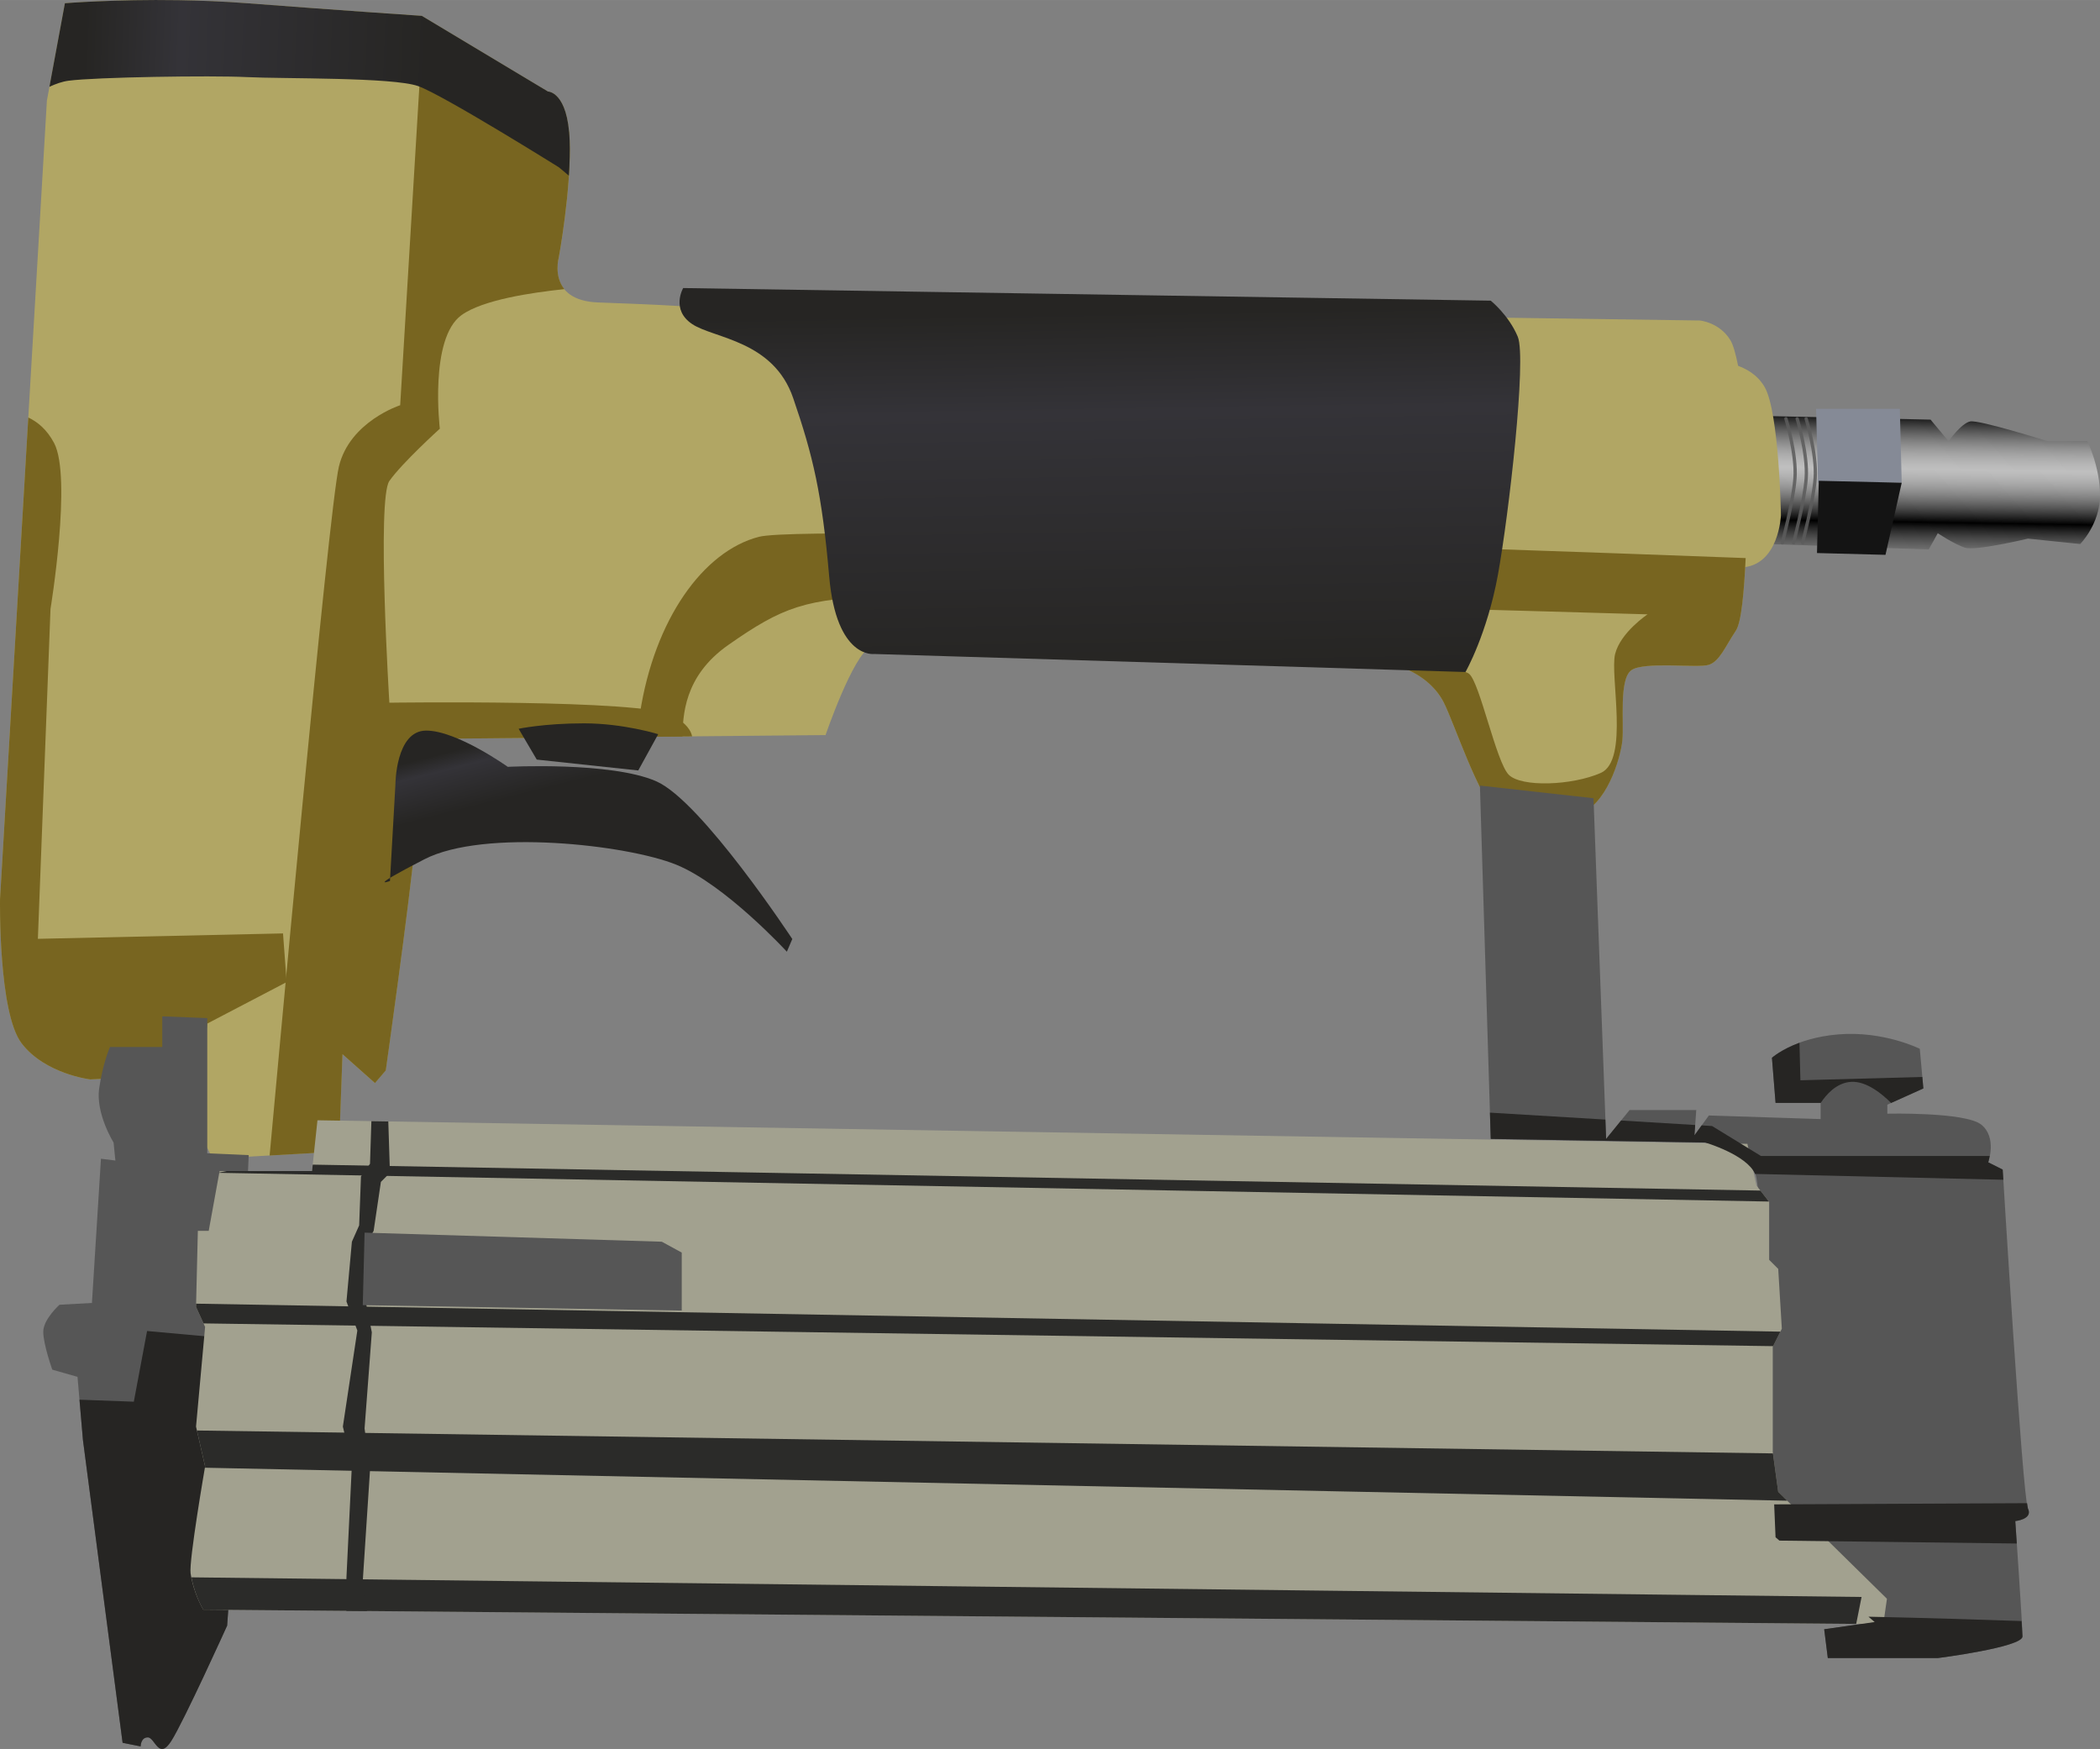 <?xml version="1.0" encoding="UTF-8" standalone="no"?>
<svg
   xmlns:dc="http://purl.org/dc/elements/1.1/"
   xmlns:cc="http://creativecommons.org/ns#"
   xmlns:rdf="http://www.w3.org/1999/02/22-rdf-syntax-ns#"
   xmlns:svg="http://www.w3.org/2000/svg"
   xmlns="http://www.w3.org/2000/svg"
   xmlns:xlink="http://www.w3.org/1999/xlink"
   xmlns:sodipodi="http://sodipodi.sourceforge.net/DTD/sodipodi-0.dtd"
   xmlns:inkscape="http://www.inkscape.org/namespaces/inkscape"
   version="1.1"
   id="svg2"
   viewBox="0 0 130.607 108.767"
   height="30.697mm"
   width="36.86mm"
   inkscape:version="0.91 r13725"
   sodipodi:docname="Tacker.svg"
   style="enable-background:new">
  <rect x="0" y="0" width="130.607" height="108.767" fill="#808080" stroke="none"/>
  <sodipodi:namedview
     pagecolor="#ffffff"
     bordercolor="#666666"
     borderopacity="1"
     objecttolerance="10"
     gridtolerance="10"
     guidetolerance="10"
     inkscape:pageopacity="0"
     inkscape:pageshadow="2"
     inkscape:window-width="1292"
     inkscape:window-height="702"
     id="namedview5958"
     showgrid="false"
     inkscape:zoom="0.97740897"
     inkscape:cx="113.92059"
     inkscape:cy="201.31013"
     inkscape:window-x="0"
     inkscape:window-y="0"
     inkscape:window-maximized="0"
     inkscape:current-layer="svg2"
     fit-margin-top="0"
     fit-margin-left="0"
     fit-margin-right="0"
     fit-margin-bottom="0" />
  <defs
     id="defs4">
    <linearGradient
       id="linearGradient7042">
      <stop
         id="stop7044"
         offset="0"
         style="stop-color:#fdd832;stop-opacity:1" />
      <stop
         id="stop7046"
         offset="1"
         style="stop-color:#ec9002;stop-opacity:1" />
    </linearGradient>
    <linearGradient
       id="linearGradient6921">
      <stop
         id="stop6923"
         offset="0"
         style="stop-color:#efe5d1;stop-opacity:1;" />
      <stop
         id="stop6925"
         offset="1"
         style="stop-color:#f4eee1;stop-opacity:1" />
    </linearGradient>
    <linearGradient
       id="linearGradient5954">
      <stop
         id="stop5956"
         offset="0"
         style="stop-color:#ba6f10;stop-opacity:1;" />
      <stop
         id="stop5958"
         offset="1"
         style="stop-color:#cb8607;stop-opacity:1" />
    </linearGradient>
    <pattern
       patternTransform="translate(444.35,753.092)"
       id="pattern5952"
       xlink:href="#pattern5224" />
    <linearGradient
       id="linearGradient4777">
      <stop
         id="stop4779"
         offset="0"
         style="stop-color:#0e0e0e;stop-opacity:1" />
      <stop
         style="stop-color:#ffffff;stop-opacity:0.498"
         offset="0.375"
         id="stop4785" />
      <stop
         id="stop4787"
         offset="0.75"
         style="stop-color:#000000;stop-opacity:1" />
      <stop
         id="stop4781"
         offset="1"
         style="stop-color:#414141;stop-opacity:0" />
    </linearGradient>
    <linearGradient
       id="linearGradient4751">
      <stop
         id="stop4753"
         offset="0"
         style="stop-color:#262523;stop-opacity:1" />
      <stop
         style="stop-color:#343338;stop-opacity:1"
         offset="0.278"
         id="stop4759" />
      <stop
         id="stop4755"
         offset="1"
         style="stop-color:#262523;stop-opacity:1" />
    </linearGradient>
    <linearGradient
       id="linearGradient6466">
      <stop
         id="stop6468"
         offset="0"
         style="stop-color:#4b0503;stop-opacity:1" />
      <stop
         id="stop6470"
         offset="1"
         style="stop-color:#da0e08;stop-opacity:1" />
    </linearGradient>
    <linearGradient
       id="linearGradient6410">
      <stop
         id="stop6412"
         offset="0"
         style="stop-color:#741a09;stop-opacity:1" />
      <stop
         id="stop6414"
         offset="1"
         style="stop-color:#948027;stop-opacity:1" />
    </linearGradient>
    <linearGradient
       id="linearGradient6336">
      <stop
         id="stop6338"
         offset="0"
         style="stop-color:#b8b632;stop-opacity:1;" />
      <stop
         id="stop6340"
         offset="1"
         style="stop-color:#1e651f;stop-opacity:1" />
    </linearGradient>
    <pattern
       patternTransform="translate(379.423,444.209)"
       id="pattern6297"
       xlink:href="#pattern4420" />
    <pattern
       patternTransform="translate(414.749,504.767)"
       id="pattern5954"
       xlink:href="#pattern4420" />
    <pattern
       id="pattern4420"
       patternTransform="translate(371.125,443.287)"
       height="13.683"
       width="13.683"
       patternUnits="userSpaceOnUse">
      <g
         transform="translate(-371.125,-443.287)"
         id="g4413">
        <rect
           y="443.287"
           x="371.125"
           height="13.683"
           width="13.683"
           id="rect4379"
           style="opacity:1;fill:#b27d2f;fill-opacity:1;stroke:none;stroke-width:2;stroke-linecap:butt;stroke-linejoin:miter;stroke-miterlimit:4;stroke-dasharray:none;stroke-dashoffset:0;stroke-opacity:1" />
        <g
           transform="matrix(0.729,0,0,0.729,76.01,87.799)"
           id="g4392">
          <circle
             r="3.394"
             cy="497.134"
             cx="414.047"
             id="circle4390"
             style="opacity:1;fill:#c6963c;fill-opacity:1;stroke:none;stroke-width:2;stroke-linecap:butt;stroke-linejoin:miter;stroke-miterlimit:4;stroke-dasharray:none;stroke-dashoffset:0;stroke-opacity:1" />
          <circle
             style="opacity:1;fill:#653c15;fill-opacity:1;stroke:none;stroke-width:2;stroke-linecap:butt;stroke-linejoin:miter;stroke-miterlimit:4;stroke-dasharray:none;stroke-dashoffset:0;stroke-opacity:1"
             id="path4381"
             cx="414.047"
             cy="497.134"
             r="3.001" />
          <path
             style="opacity:1;fill:#200b06;fill-opacity:1;stroke:none;stroke-width:2;stroke-linecap:butt;stroke-linejoin:miter;stroke-miterlimit:4;stroke-dasharray:none;stroke-dashoffset:0;stroke-opacity:1"
             d="m 414.539,495.363 a 2.509,2.386 0 0 0 -2.508,2.387 2.509,2.386 0 0 0 2.258,2.373 3.001,3.001 0 0 0 0.002,0 3.001,3.001 0 0 0 2.736,-2.652 2.509,2.386 0 0 0 -2.488,-2.107 z"
             id="circle4385" />
        </g>
      </g>
    </pattern>
    <linearGradient
       gradientTransform="matrix(0.94,-0.342,0.342,0.94,64.516,-606.118)"
       gradientUnits="userSpaceOnUse"
       y2="618.643"
       x2="-255.756"
       y1="613.158"
       x1="-255.852"
       id="linearGradient6342"
       xlink:href="#linearGradient6336" />
    <filter
       height="1.726"
       y="-0.363"
       width="1.073"
       x="-0.036"
       id="filter6394"
       style="color-interpolation-filters:sRGB">
      <feGaussianBlur
         id="feGaussianBlur6396"
         stdDeviation="0.184" />
    </filter>
    <radialGradient
       gradientUnits="userSpaceOnUse"
       gradientTransform="matrix(1,0,0,0.608,267.93,-306.78)"
       r="2.045"
       fy="613.4"
       fx="-252.479"
       cy="613.4"
       cx="-252.479"
       id="radialGradient6416"
       xlink:href="#linearGradient6410" />
    <filter
       height="1.041"
       y="-0.02"
       width="1.041"
       x="-0.02"
       id="filter6462"
       style="color-interpolation-filters:sRGB">
      <feGaussianBlur
         id="feGaussianBlur6464"
         stdDeviation="0.141" />
    </filter>
    <radialGradient
       gradientUnits="userSpaceOnUse"
       r="8.652"
       fy="623.77"
       fx="-204.751"
       cy="623.77"
       cx="-204.751"
       id="radialGradient6472"
       xlink:href="#linearGradient6466" />
    <radialGradient
       r="8.652"
       fy="623.77"
       fx="-204.751"
       cy="623.77"
       cx="-204.751"
       gradientUnits="userSpaceOnUse"
       id="radialGradient6502"
       xlink:href="#linearGradient6466" />
    <linearGradient
       gradientTransform="matrix(0.423,-0.906,0.906,0.423,-339.888,-459.253)"
       y2="618.643"
       x2="-255.756"
       y1="613.158"
       x1="-255.852"
       gradientUnits="userSpaceOnUse"
       id="linearGradient6504"
       xlink:href="#linearGradient6336" />
    <radialGradient
       r="2.045"
       fy="614.826"
       fx="-253.219"
       cy="614.826"
       cx="-253.219"
       gradientTransform="matrix(1,0,0,0.608,367.413,-376.281)"
       gradientUnits="userSpaceOnUse"
       id="radialGradient6506"
       xlink:href="#linearGradient6410" />
    <mask
       id="mask6930"
       maskUnits="userSpaceOnUse">
      <path
         id="path6932"
         d="m 27.564,968.388 44.231,14.744 17.949,-3.205 c 0,0 37.821,6.41 44.231,2.564 6.41,-3.846 9.615,-14.744 19.231,-14.103 9.615,0.641 71.154,8.333 89.103,7.692 17.949,-0.641 26.923,-22.436 35.897,-22.436 8.974,0 26.923,-38.462 26.923,-38.462 l -3.205,-225 c 0,0 -64.744,-1.923 -73.077,0 -8.333,1.923 -23.077,17.308 -45.513,13.462 -22.436,-3.846 -55.128,-12.179 -71.795,-10.897 -16.667,1.282 -35.897,-4.487 -48.077,0 -12.179,4.487 -43.59,5.128 -46.154,10.256 -2.564,5.128 8.974,110.256 8.333,113.462 C 25,819.67 12.821,854.926 12.821,854.926 Z"
         style="opacity:1;fill:#ffffff;fill-opacity:1;stroke:none;stroke-width:0.206;stroke-linecap:round;stroke-linejoin:round;stroke-miterlimit:4;stroke-dasharray:none;stroke-dashoffset:0;stroke-opacity:1"
         inkscape:connector-curvature="0" />
    </mask>
    <linearGradient
       gradientUnits="userSpaceOnUse"
       y2="871.967"
       x2="571.666"
       y1="849.714"
       x1="571.303"
       id="linearGradient4757"
       xlink:href="#linearGradient4751" />
    <linearGradient
       gradientUnits="userSpaceOnUse"
       y2="305.614"
       x2="528.215"
       y1="304.789"
       x1="506.84"
       id="linearGradient4767"
       xlink:href="#linearGradient4751" />
    <linearGradient
       gradientUnits="userSpaceOnUse"
       y2="880.963"
       x2="529.14"
       y1="877.392"
       x1="528.236"
       id="linearGradient4775"
       xlink:href="#linearGradient4751" />
    <linearGradient
       gradientUnits="userSpaceOnUse"
       y2="864.992"
       x2="622.01"
       y1="856.201"
       x1="622.149"
       id="linearGradient4783"
       xlink:href="#linearGradient4777" />
    <pattern
       id="pattern5224"
       patternTransform="translate(414.125,757.392)"
       height="1.843"
       width="12.284"
       patternUnits="userSpaceOnUse">
      <path
         style="opacity:1;fill:none;fill-opacity:1;stroke:#c58c20;stroke-width:0.3;stroke-linecap:butt;stroke-linejoin:round;stroke-miterlimit:4;stroke-dasharray:none;stroke-dashoffset:8.46;stroke-opacity:1"
         d="m 0.921,0.921 9.981,0"
         id="path5220" />
      <rect
         style="opacity:1;fill:none;fill-opacity:1;stroke:none;stroke-width:0.3;stroke-linecap:butt;stroke-linejoin:round;stroke-miterlimit:4;stroke-dasharray:none;stroke-dashoffset:8.46;stroke-opacity:1"
         id="rect5222"
         width="12.284"
         height="1.843"
         x="0"
         y="0"
         rx="1.3877788e-16"
         ry="1.3877788e-16" />
    </pattern>
    <linearGradient
       gradientUnits="userSpaceOnUse"
       y2="205.764"
       x2="459.485"
       y1="273.86"
       x1="439.237"
       id="linearGradient5960"
       xlink:href="#linearGradient5954" />
    <linearGradient
       gradientUnits="userSpaceOnUse"
       y2="774.497"
       x2="438.778"
       y1="769.285"
       x1="438.865"
       id="linearGradient6329"
       xlink:href="#linearGradient4777" />
    <filter
       height="1.056"
       y="-0.028"
       width="1.256"
       x="-0.128"
       id="filter6884"
       style="color-interpolation-filters:sRGB">
      <feGaussianBlur
         id="feGaussianBlur6886"
         stdDeviation="2.053" />
    </filter>
    <filter
       height="1.087"
       y="-0.043"
       width="1.254"
       x="-0.127"
       id="filter6888"
       style="color-interpolation-filters:sRGB">
      <feGaussianBlur
         id="feGaussianBlur6890"
         stdDeviation="2.053" />
    </filter>
    <filter
       height="1.152"
       y="-0.076"
       width="1.084"
       x="-0.042"
       id="filter6896"
       style="color-interpolation-filters:sRGB">
      <feGaussianBlur
         id="feGaussianBlur6898"
         stdDeviation="2.053" />
    </filter>
    <filter
       height="1.09"
       y="-0.045"
       width="1.318"
       x="-0.159"
       id="filter6900"
       style="color-interpolation-filters:sRGB">
      <feGaussianBlur
         id="feGaussianBlur6902"
         stdDeviation="2.053" />
    </filter>
    <filter
       height="1.091"
       y="-0.045"
       width="1.075"
       x="-0.038"
       id="filter6904"
       style="color-interpolation-filters:sRGB">
      <feGaussianBlur
         id="feGaussianBlur6906"
         stdDeviation="2.053" />
    </filter>
    <filter
       height="1.032"
       y="-0.016"
       width="1.043"
       x="-0.022"
       id="filter6908"
       style="color-interpolation-filters:sRGB">
      <feGaussianBlur
         id="feGaussianBlur6910"
         stdDeviation="2.053" />
    </filter>
    <linearGradient
       gradientTransform="matrix(1,0,0,0.743,0,-347.062)"
       gradientUnits="userSpaceOnUse"
       y2="988.893"
       x2="204.252"
       y1="734.631"
       x1="159.584"
       id="linearGradient6927"
       xlink:href="#linearGradient6921" />
    <radialGradient
       gradientUnits="userSpaceOnUse"
       gradientTransform="matrix(0.826,1.015,-0.845,0.688,298.232,294.455)"
       r="18.583"
       fy="176.582"
       fx="-118.232"
       cy="176.582"
       cx="-118.232"
       id="radialGradient7048"
       xlink:href="#linearGradient7042" />
    <linearGradient
       gradientTransform="translate(169.531,120.479)"
       gradientUnits="userSpaceOnUse"
       y2="214.073"
       x2="-115.945"
       y1="197.631"
       x1="-87.558"
       id="linearGradient7056"
       xlink:href="#linearGradient7042" />
    <linearGradient
       gradientTransform="translate(169.531,120.479)"
       gradientUnits="userSpaceOnUse"
       y2="207.522"
       x2="-103.985"
       y1="207.522"
       x1="-115.921"
       id="linearGradient7074"
       xlink:href="#linearGradient7042" />
    <radialGradient
       gradientUnits="userSpaceOnUse"
       gradientTransform="matrix(1.125,-0.024,0.027,1.255,176.328,58.809)"
       r="12.945"
       fy="219.411"
       fx="-101.33"
       cy="219.411"
       cx="-101.33"
       id="radialGradient7078"
       xlink:href="#linearGradient7042" />
    <filter
       height="1.069"
       y="-0.034"
       width="1.076"
       x="-0.038"
       id="filter7209"
       style="color-interpolation-filters:sRGB">
      <feGaussianBlur
         id="feGaussianBlur7211"
         stdDeviation="1.118" />
    </filter>
    <filter
       height="1.395"
       y="-0.198"
       width="1.227"
       x="-0.113"
       id="filter7325"
       style="color-interpolation-filters:sRGB">
      <feGaussianBlur
         id="feGaussianBlur7327"
         stdDeviation="2.017" />
    </filter>
    <filter
       height="1.478"
       y="-0.239"
       width="1.286"
       x="-0.143"
       id="filter7456"
       style="color-interpolation-filters:sRGB">
      <feGaussianBlur
         id="feGaussianBlur7458"
         stdDeviation="0.946" />
    </filter>
    <clipPath
       clipPathUnits="userSpaceOnUse"
       id="clipPath11541">
      <path
         d="m 0,0 2204.75,0 0,1984 L 0,1984 0,0 Z"
         id="path11543"
         inkscape:connector-curvature="0" />
    </clipPath>
  </defs>
  <g
     style="display:inline"
     id="g4809"
     transform="translate(-501.568,-830.302)">
    <path
       inkscape:connector-curvature="0"
       id="path4695"
       d="m 611.435,856.174 10.202,0.224 1.121,1.345 c 0,0 0.785,-1.121 1.345,-1.233 0.561,-0.112 4.821,1.233 4.821,1.233 l 2.466,0 c 0,0 0.785,1.57 0.785,3.363 0,1.794 -1.233,3.027 -1.233,3.027 l -3.251,-0.336 c 0,0 -3.251,0.785 -3.924,0.561 -0.673,-0.224 -1.682,-0.897 -1.682,-0.897 l -0.561,1.009 -9.978,-0.336 z"
       style="opacity:1;fill:url(#linearGradient4783);fill-opacity:1;stroke:none;stroke-width:0.206;stroke-linecap:round;stroke-linejoin:round;stroke-miterlimit:4;stroke-dasharray:none;stroke-dashoffset:0;stroke-opacity:0.573" />
    <path
       inkscape:connector-curvature="0"
       id="path4669"
       d="m 507.175,897.429 c 0,0 -2.803,-0.336 -4.26,-2.242 -1.457,-1.906 -1.345,-8.969 -1.345,-8.969 l 2.915,-49.664 1.121,-6.054 c 0,0 5.493,-0.448 11.323,0 5.83,0.448 10.874,0.785 10.874,0.785 l 7.848,4.709 c 0,0 1.233,0 1.345,3.027 0.112,3.027 -0.673,7.287 -0.673,7.287 0,0 -0.785,2.691 2.466,2.803 3.251,0.112 5.045,0.224 5.045,0.224 l 63.453,0.897 c 0,0 1.233,0.112 1.906,1.233 0.673,1.121 1.233,6.951 1.121,8.744 -0.112,1.794 -0.112,8.296 -0.785,9.305 -0.673,1.009 -1.009,1.906 -1.682,2.13 -0.673,0.224 -4.036,-0.224 -4.821,0.336 -0.785,0.561 -0.448,3.251 -0.561,4.372 -0.112,1.121 -1.009,4.148 -2.803,4.596 -1.794,0.448 -3.7,1.121 -4.933,0 -1.233,-1.121 -2.691,-5.605 -3.363,-6.951 -0.673,-1.345 -2.242,-2.354 -3.924,-2.466 -1.682,-0.112 -28.475,-1.009 -28.475,-1.009 0,0 -2.13,-0.561 -3.251,0 -1.121,0.561 -2.803,5.493 -2.803,5.493 l -23.991,0.224 c 0,0 -1.233,3.139 -1.57,6.726 -0.336,3.587 -1.794,13.901 -1.794,13.901 l -0.673,0.785 -2.018,-1.794 -0.224,6.054 -7.848,0.448 -0.897,-1.794 0.336,-3.475 z"
       style="opacity:1;fill:#b1a664;fill-opacity:1;stroke:none;stroke-width:0.206;stroke-linecap:round;stroke-linejoin:round;stroke-miterlimit:4;stroke-dasharray:none;stroke-dashoffset:0;stroke-opacity:0.573" />
    <path
       inkscape:connector-curvature="0"
       id="path4676"
       transform="translate(0,527.953)"
       d="m 503.328,328.312 -1.758,29.953 c 0,10e-6 -0.114,7.063 1.344,8.969 1.457,1.906 4.262,2.242 4.262,2.242 l 6.916,-0.328 0.369,-3.146 4.934,-2.578 -0.225,-3.027 -15.246,0.336 0.785,-20.516 c 0,0 1.346,-8.184 0.225,-10.314 -0.454,-0.862 -1.051,-1.328 -1.605,-1.59 z"
       style="opacity:1;fill:#786520;fill-opacity:1;stroke:none;stroke-width:0.206;stroke-linecap:round;stroke-linejoin:round;stroke-miterlimit:4;stroke-dasharray:none;stroke-dashoffset:0;stroke-opacity:0.573" />
    <path
       inkscape:connector-curvature="0"
       id="path4705"
       d="m 511.659,893.506 0,1.906 -3.251,0 c 0,0 -0.448,1.009 -0.673,2.578 -0.224,1.57 0.897,3.363 0.897,3.363 l 0.112,1.121 -0.897,-0.112 -0.561,8.969 -2.018,0.112 c 0,0 -1.009,0.897 -1.009,1.682 0,0.785 0.561,2.354 0.561,2.354 l 1.569,0.448 0.336,3.924 2.466,18.834 1.121,0.224 c 0,0 0,-0.561 0.448,-0.561 0.448,0 0.673,1.457 1.457,0.224 0.785,-1.233 3.475,-7.175 3.475,-7.175 l 0.112,-1.569 1.233,-27.691 -2.578,-0.112 0,-8.408 z"
       style="opacity:1;fill:#565656;fill-opacity:1;stroke:none;stroke-width:0.206;stroke-linecap:round;stroke-linejoin:round;stroke-miterlimit:4;stroke-dasharray:none;stroke-dashoffset:0;stroke-opacity:0.573" />
    <path
       inkscape:connector-curvature="0"
       id="path4746"
       transform="translate(0,527.953)"
       d="m 510.715,385.123 -0.824,4.396 -3.379,-0.125 0.215,2.504 2.467,18.834 1.121,0.225 c 0,0 -0.001,-0.561 0.447,-0.561 0.448,0 0.674,1.458 1.459,0.225 0.785,-1.233 3.475,-7.176 3.475,-7.176 l 0.111,-1.57 0.723,-16.223 -5.814,-0.529 z"
       style="opacity:1;fill:#262523;fill-opacity:1;stroke:none;stroke-width:0.206;stroke-linecap:round;stroke-linejoin:round;stroke-miterlimit:4;stroke-dasharray:none;stroke-dashoffset:0;stroke-opacity:0.573" />
    <path
       inkscape:connector-curvature="0"
       id="path4693"
       d="m 608.408,852.811 c 0,0 2.018,0 2.915,1.57 0.897,1.569 1.009,7.96 1.009,7.96 0,0 -0.112,3.139 -2.466,3.251 -2.354,0.112 -1.457,-12.78 -1.457,-12.78 z"
       style="opacity:1;fill:#b1a664;fill-opacity:1;stroke:none;stroke-width:0.206;stroke-linecap:round;stroke-linejoin:round;stroke-miterlimit:4;stroke-dasharray:none;stroke-dashoffset:0;stroke-opacity:0.573" />
    <path
       inkscape:connector-curvature="0"
       id="path4681"
       transform="translate(0,527.953)"
       d="m 527.691,307.033 -1.234,20.516 c 0,0 -3.138,1.008 -3.811,3.811 -0.643,2.679 -3.999,39.455 -4.309,42.848 l 4.309,-0.246 0.223,-6.055 2.02,1.795 0.672,-0.785 c 0,0 1.457,-10.313 1.793,-13.9 0.336,-3.587 1.57,-6.727 1.57,-6.727 l 15.689,-0.146 c -0.063,-0.349 -0.347,-0.817 -1.229,-1.312 -1.794,-1.009 -17.6,-0.783 -17.6,-0.783 0,0 -0.785,-12.668 0,-13.789 0.785,-1.121 3.139,-3.252 3.139,-3.252 0,0 -0.672,-5.605 1.346,-7.062 1.326,-0.958 4.383,-1.405 6.398,-1.617 -0.671,-0.827 -0.346,-1.971 -0.346,-1.971 0,0 0.786,-4.26 0.674,-7.287 -0.007,-0.2 -0.03,-0.353 -0.047,-0.527 l -9.258,-3.508 z"
       style="opacity:1;fill:#786520;fill-opacity:1;stroke:none;stroke-width:0.206;stroke-linecap:round;stroke-linejoin:round;stroke-miterlimit:4;stroke-dasharray:none;stroke-dashoffset:0;stroke-opacity:0.573" />
    <path
       inkscape:connector-curvature="0"
       id="path4686"
       transform="translate(0,527.953)"
       d="m 552.428,335.533 c -1.933,0.025 -3.226,0.087 -3.66,0.199 -3.475,0.897 -6.504,5.157 -7.4,10.986 -0.09,0.584 -0.119,1.049 -0.121,1.455 l 2.76,-0.025 c 0.052,-1.234 0.05,-3.725 2.855,-5.689 3.363,-2.354 4.82,-2.915 9.865,-3.027 5.045,-0.112 47.309,1.121 47.309,1.121 0,0 -1.681,1.122 -2.018,2.467 -0.336,1.345 0.897,6.614 -0.896,7.398 -1.794,0.785 -4.932,0.898 -5.717,0.113 -0.785,-0.785 -1.794,-5.719 -2.467,-6.279 -0.397,-0.33 -2.556,-0.418 -4.318,-0.441 1.205,0.387 2.236,1.213 2.748,2.236 0.673,1.345 2.13,5.828 3.363,6.949 1.233,1.121 3.14,0.448 4.934,0 1.794,-0.448 2.691,-3.475 2.803,-4.596 0.112,-1.121 -0.224,-3.813 0.561,-4.373 0.785,-0.561 4.148,-0.112 4.82,-0.336 0.673,-0.224 1.009,-1.12 1.682,-2.129 0.346,-0.52 0.511,-2.468 0.607,-4.508 -1.678,-0.064 -44.442,-1.69 -57.709,-1.521 z"
       style="opacity:1;fill:#786520;fill-opacity:1;stroke:none;stroke-width:0.206;stroke-linecap:round;stroke-linejoin:round;stroke-miterlimit:4;stroke-dasharray:none;stroke-dashoffset:0;stroke-opacity:0.573" />
    <path
       inkscape:connector-curvature="0"
       id="path4691"
       d="m 544.058,848.214 c 0,0 -0.785,1.345 0.561,2.242 1.345,0.897 5.045,1.009 6.278,4.596 1.233,3.587 1.794,5.942 2.242,11.099 0.448,5.157 2.803,4.821 2.803,4.821 l 36.771,1.121 c 0,0 1.345,-2.354 2.018,-6.054 0.673,-3.7 1.794,-13.453 1.233,-14.798 -0.561,-1.345 -1.682,-2.242 -1.682,-2.242 z"
       style="opacity:1;fill:url(#linearGradient4757);fill-opacity:1;stroke:none;stroke-width:0.206;stroke-linecap:round;stroke-linejoin:round;stroke-miterlimit:4;stroke-dasharray:none;stroke-dashoffset:0;stroke-opacity:0.573" />
    <path
       inkscape:connector-curvature="0"
       id="path4697"
       d="m 614.519,855.725 0.118,4.596 5.206,0 -0.118,-4.596 z"
       style="opacity:1;fill:#858a96;fill-opacity:1;stroke:none;stroke-width:0.206;stroke-linecap:round;stroke-linejoin:round;stroke-miterlimit:4;stroke-dasharray:none;stroke-dashoffset:0;stroke-opacity:0.573" />
    <path
       inkscape:connector-curvature="0"
       id="path4699"
       d="m 614.686,860.201 -0.112,4.493 4.26,0.112 1.009,-4.484 z"
       style="opacity:1;fill:#141414;fill-opacity:1;stroke:none;stroke-width:0.206;stroke-linecap:round;stroke-linejoin:round;stroke-miterlimit:4;stroke-dasharray:none;stroke-dashoffset:0;stroke-opacity:0.573" />
    <path
       inkscape:connector-curvature="0"
       id="path4701"
       d="m 613.341,856.341 c 0,0 0.673,2.22 0.561,3.701 -0.112,1.48 -0.785,4.018 -0.785,4.018"
       style="opacity:1;fill:none;fill-opacity:0.573;stroke:#5c5c5c;stroke-width:0.206;stroke-linecap:round;stroke-linejoin:round;stroke-miterlimit:4;stroke-dasharray:none;stroke-dashoffset:0;stroke-opacity:0.87" />
    <path
       inkscape:connector-curvature="0"
       id="path4703"
       d="m 593.61,879.156 0.673,21.973 13.341,0.224 c 0,0 2.691,0.785 3.139,2.018 0.448,1.233 1.233,22.534 1.233,22.534 l 6.166,5.269 -3.139,0.448 0.224,1.794 6.839,0 c 0,0 5.269,-0.673 5.269,-1.345 0,-0.673 -0.448,-7.175 -0.448,-7.175 0,0 1.121,-0.112 0.785,-0.785 -0.336,-0.673 -1.569,-21.076 -1.569,-21.076 l -0.897,-0.448 c 0,0 0.561,-1.569 -0.448,-2.354 -1.009,-0.785 -5.83,-0.673 -5.83,-0.673 l 0,-0.561 2.242,-1.009 -0.224,-2.466 c 0,0 -2.242,-1.121 -5.045,-0.897 -2.803,0.224 -4.148,1.457 -4.148,1.457 l 0.224,2.803 2.803,0 0,1.009 -6.951,-0.224 -0.897,1.233 0.112,-1.57 -4.148,0 -1.457,1.794 -0.785,-21.188 z"
       style="opacity:1;fill:#565656;fill-opacity:1;stroke:none;stroke-width:0.206;stroke-linecap:round;stroke-linejoin:round;stroke-miterlimit:4;stroke-dasharray:none;stroke-dashoffset:0;stroke-opacity:0.573" />
    <path
       inkscape:connector-curvature="0"
       id="path4709"
       d="m 514.211,930.403 c -0.338,-0.564 -0.676,-1.465 -0.789,-2.254 -0.113,-0.789 0.902,-6.65 0.902,-6.65 l -0.564,-2.48 0.564,-6.199 -0.564,-1.24 0.113,-4.734 0.676,0 0.676,-3.72 5.749,0 0.338,-3.156 88.933,1.465 0.564,2.592 0.789,1.014 0,3.607 0.564,0.564 0.225,3.72 -0.564,1.127 0,6.538 0.338,2.48 6.763,6.65 -0.225,1.578 z"
       style="opacity:1;fill:#a2a18f;fill-opacity:1;stroke:none;stroke-width:0.206;stroke-linecap:round;stroke-linejoin:round;stroke-miterlimit:4;stroke-dasharray:none;stroke-dashoffset:0;stroke-opacity:0.573" />
    <path
       inkscape:connector-curvature="0"
       id="path4711"
       transform="translate(0,527.953)"
       d="m 521.018,374.777 -0.043,0.396 -5.305,0 -0.463,0.092 -0.004,0.021 96.381,1.785 -0.529,-0.682 -90.037,-1.613 z m -7.252,8.645 -0.006,0.205 0.467,1.023 97.617,1.414 0.453,-0.902 -98.531,-1.74 z m 0.049,7.889 0.51,2.236 c 0,0 -0.011,0.076 -0.012,0.078 l 98.41,2.051 -0.561,-0.551 -0.328,-2.391 -98.02,-1.424 z m -0.344,9.131 c 0.14,0.726 0.436,1.503 0.74,2.01 l 102.801,0.887 0.334,-1.676 -103.875,-1.221 z"
       style="opacity:1;fill:#2b2b29;fill-opacity:1;stroke:none;stroke-width:0.206;stroke-linecap:round;stroke-linejoin:round;stroke-miterlimit:4;stroke-dasharray:none;stroke-dashoffset:0;stroke-opacity:0.573" />
    <path
       inkscape:connector-curvature="0"
       id="path4723"
       transform="translate(0,527.953)"
       d="m 524.666,372.072 -0.086,2.65 -0.562,0.789 -0.113,3.043 -0.451,1.014 -0.338,3.721 0.676,1.803 -0.9,5.975 0.562,2.367 -0.338,6.988 c 0,0 -0.055,1.158 -0.004,2.105 l 1.277,0.012 -0.258,-1.893 0.449,-6.875 -0.338,-2.592 0.451,-5.975 -0.338,-1.691 -0.113,-3.605 0.564,-1.016 0.451,-3.043 0.562,-0.564 -0.102,-3.195 -1.053,-0.018 z"
       style="opacity:1;fill:#2b2b29;fill-opacity:1;stroke:none;stroke-width:0.206;stroke-linecap:round;stroke-linejoin:round;stroke-miterlimit:4;stroke-dasharray:none;stroke-dashoffset:0;stroke-opacity:0.573" />
    <path
       inkscape:connector-curvature="0"
       id="path4728"
       d="m 524.243,906.958 18.485,0.564 1.24,0.676 0,3.607 -19.838,-0.338 z"
       style="opacity:1;fill:#565656;fill-opacity:1;stroke:none;stroke-width:0.206;stroke-linecap:round;stroke-linejoin:round;stroke-miterlimit:4;stroke-dasharray:none;stroke-dashoffset:0;stroke-opacity:0.573" />
    <path
       inkscape:connector-curvature="0"
       id="path4730"
       d="m 525.821,885.091 0.338,-5.974 c 0,0 0,-3.381 1.916,-3.381 1.916,0 5.072,2.254 5.072,2.254 0,0 6.425,-0.338 9.243,0.902 2.818,1.24 8.454,9.806 8.454,9.806 l -0.338,0.789 c 0,0 -3.832,-4.17 -6.876,-5.41 -3.043,-1.24 -11.948,-2.254 -15.668,-0.338 -3.72,1.916 -2.142,1.353 -2.142,1.353 z"
       style="opacity:1;fill:url(#linearGradient4775);fill-opacity:1;stroke:none;stroke-width:0.206;stroke-linecap:round;stroke-linejoin:round;stroke-miterlimit:4;stroke-dasharray:none;stroke-dashoffset:0;stroke-opacity:0.573" />
    <path
       inkscape:connector-curvature="0"
       id="path4732"
       d="m 533.824,875.623 1.127,1.916 6.312,0.676 1.24,-2.254 c 0,0 -2.142,-0.676 -4.621,-0.676 -2.48,0 -4.058,0.338 -4.058,0.338 z"
       style="opacity:1;fill:#262523;fill-opacity:1;stroke:none;stroke-width:0.206;stroke-linecap:round;stroke-linejoin:round;stroke-miterlimit:4;stroke-dasharray:none;stroke-dashoffset:0;stroke-opacity:0.573" />
    <path
       inkscape:connector-curvature="0"
       id="path4734"
       transform="translate(0,527.953)"
       d="m 613.482,367.197 c -1.145,0.424 -1.711,0.934 -1.711,0.934 l 0.225,2.803 2.803,0 0,0.012 c 0.332,-0.501 0.96,-1.253 1.881,-1.318 0.984,-0.07 1.997,0.804 2.504,1.312 l 2.004,-0.902 -0.064,-0.715 -7.582,0.207 -0.059,-2.332 z m -19.25,4.344 0.051,1.635 13.34,0.225 c 0,0 2.58,0.759 3.1,1.953 l 15.439,0.363 c -0.002,-0.038 -0.041,-0.635 -0.041,-0.635 l -0.896,-0.449 c 0,0 0.046,-0.17 0.09,-0.396 l -14.227,0 -3.041,-1.863 -0.646,-0.039 -0.449,0.617 0.045,-0.641 -4.609,-0.279 -0.93,1.145 -0.045,-1.203 -7.18,-0.432 z m 33.41,24.289 c -3.795,0.018 -12.794,0.061 -15.732,0.074 0.013,0.347 0.086,2.047 0.086,2.047 l 0.242,0.207 L 627,398.338 c -0.031,-0.456 -0.094,-1.395 -0.094,-1.395 0,0 1.121,-0.113 0.785,-0.785 -0.013,-0.025 -0.034,-0.25 -0.049,-0.328 z m -9.867,7.061 0.387,0.33 -3.141,0.449 0.225,1.793 6.84,0 c 0,0 5.268,-0.673 5.268,-1.346 0,-0.084 -0.043,-0.716 -0.055,-0.957 -2.655,-0.089 -5.907,-0.194 -9.523,-0.27 z"
       style="opacity:1;fill:#262523;fill-opacity:1;stroke:none;stroke-width:0.206;stroke-linecap:round;stroke-linejoin:round;stroke-miterlimit:4;stroke-dasharray:none;stroke-dashoffset:0;stroke-opacity:0.573" />
    <path
       inkscape:connector-curvature="0"
       id="path4671"
       transform="translate(0,527.953)"
       d="m 512.699,302.359 c -4.004,-0.063 -7.094,0.189 -7.094,0.189 l -0.963,5.197 c 0.391,-0.181 0.794,-0.325 1.188,-0.377 1.682,-0.224 8.855,-0.337 11.098,-0.225 2.242,0.112 9.081,1e-5 10.65,0.561 1.569,0.561 8.744,5.045 8.744,5.045 0,0 0.318,0.259 0.625,0.523 0.048,-0.755 0.074,-1.513 0.049,-2.205 -0.112,-3.027 -1.346,-3.027 -1.346,-3.027 l -7.848,-4.707 c 0,0 -5.045,-0.337 -10.875,-0.785 -1.457,-0.112 -2.894,-0.168 -4.229,-0.189 z"
       style="opacity:1;fill:url(#linearGradient4767);fill-opacity:1;stroke:none;stroke-width:0.206;stroke-linecap:round;stroke-linejoin:round;stroke-miterlimit:4;stroke-dasharray:none;stroke-dashoffset:0;stroke-opacity:0.573" />
    <path
       inkscape:connector-curvature="0"
       style="opacity:1;fill:none;fill-opacity:0.573;stroke:#5c5c5c;stroke-width:0.206;stroke-linecap:round;stroke-linejoin:round;stroke-miterlimit:4;stroke-dasharray:none;stroke-dashoffset:0;stroke-opacity:0.87"
       d="m 613.899,856.341 c 0,0 0.673,2.22 0.561,3.701 -0.112,1.48 -0.785,4.018 -0.785,4.018"
       id="path4789" />
    <path
       inkscape:connector-curvature="0"
       id="path4791"
       d="m 612.643,856.341 c 0,0 0.673,2.22 0.561,3.701 -0.112,1.48 -0.785,4.018 -0.785,4.018"
       style="opacity:1;fill:none;fill-opacity:0.573;stroke:#5c5c5c;stroke-width:0.206;stroke-linecap:round;stroke-linejoin:round;stroke-miterlimit:4;stroke-dasharray:none;stroke-dashoffset:0;stroke-opacity:0.87" />
  </g>
  <g
     style="display:none"
     id="layer4"
     transform="translate(-119.798,-188.028)">
    <flowRoot
       transform="matrix(0.94,-0.342,0.342,0.94,-38.168,54.649)"
       style="font-style:normal;font-variant:normal;font-weight:normal;font-stretch:normal;font-size:60px;line-height:125%;font-family:'Ubuntu Condensed';-inkscape-font-specification:'Ubuntu Condensed, ';text-align:center;writing-mode:lr-tb;text-anchor:middle;display:inline;opacity:1;fill:#b27d2f;fill-opacity:1;stroke:#2f6220;stroke-width:0.206;stroke-linecap:round;stroke-linejoin:round;stroke-miterlimit:4;stroke-dasharray:none;stroke-dashoffset:0;stroke-opacity:1"
       id="flowRoot6737"
       xml:space="preserve"><flowRegion
         id="flowRegion6739"><rect
           y="11.16"
           x="17.949"
           height="94.597"
           width="179.492"
           id="rect6741" /></flowRegion><flowPara
         style="font-style:normal;font-variant:normal;font-weight:normal;font-stretch:normal;font-size:25px;line-height:125%;font-family:'Ubuntu Condensed';-inkscape-font-specification:'Ubuntu Condensed, Normal';text-align:center;writing-mode:lr-tb;text-anchor:middle;fill:#ffffff;fill-opacity:1;stroke:none"
         id="flowPara6743">opening</flowPara></flowRoot>    <flowRoot
       transform="translate(-13.01,-3.266)"
       style="font-style:normal;font-variant:normal;font-weight:normal;font-stretch:normal;font-size:45px;line-height:125%;font-family:'Ubuntu Condensed';-inkscape-font-specification:'Ubuntu Condensed, Normal';text-align:center;writing-mode:lr-tb;text-anchor:middle;opacity:1;fill:#ffffff;fill-opacity:1;stroke:none;stroke-width:0.206;stroke-linecap:round;stroke-linejoin:round;stroke-miterlimit:4;stroke-dasharray:none;stroke-dashoffset:0;stroke-opacity:1"
       id="flowRoot6918"
       xml:space="preserve"><flowRegion
         id="flowRegion6920"><rect
           style="fill:#ffffff;fill-opacity:1"
           y="114.087"
           x="19.335"
           height="68.745"
           width="329.404"
           id="rect6922" /></flowRegion><flowPara
         style="fill:#ffffff;fill-opacity:1"
         id="flowPara6924">UITLEENDIENST</flowPara></flowRoot>  </g>
</svg>
